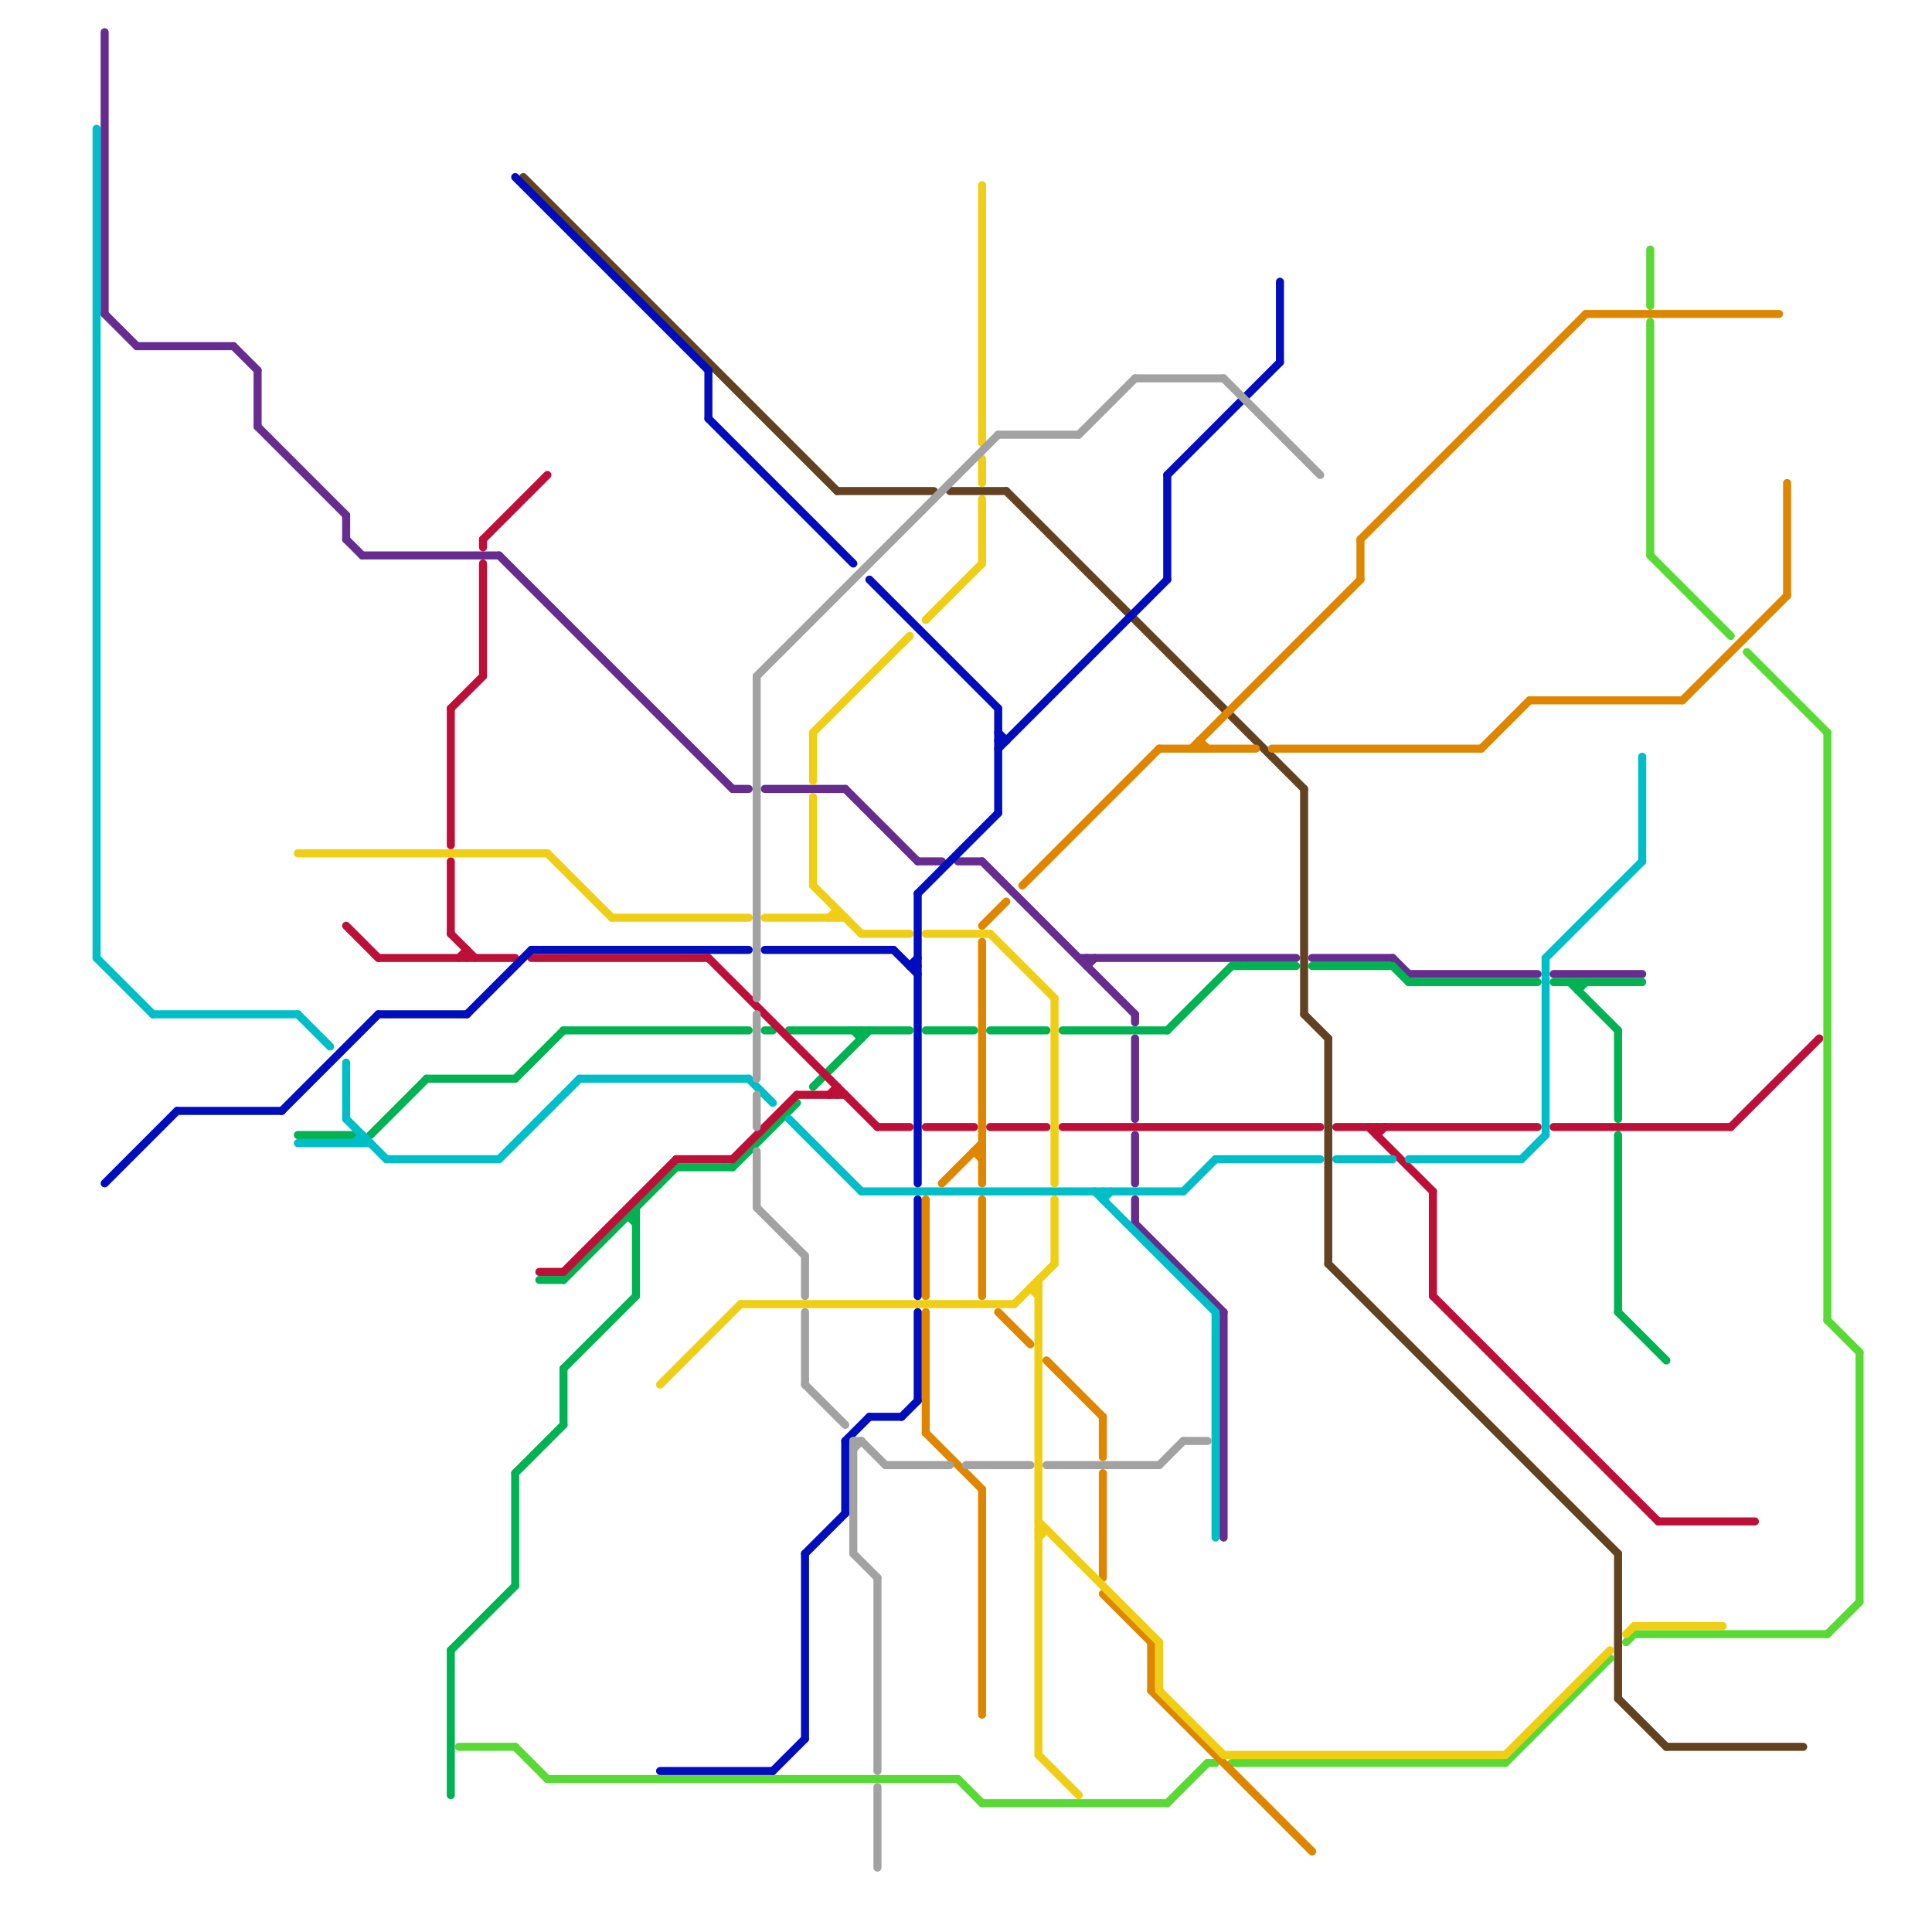 
<svg version="1.1" xmlns="http://www.w3.org/2000/svg" viewBox="0 0 240 240">
<style>line { stroke-width: 1; fill: none; stroke-linecap: round; stroke-linejoin: round; } .c0 { stroke: #634221 } .c1 { stroke: #662c90 } .c2 { stroke: #00b251 } .c3 { stroke: #bd1038 } .c4 { stroke: #00bec8 } .c5 { stroke: #59d936 } .c6 { stroke: #df8600 } .c7 { stroke: #f0ce15 } .c8 { stroke: #000dbd } .c9 { stroke: #a2a2a2 } .w1 { stroke-width: 1; }</style><line class="c0 " x1="118" y1="61" x2="125" y2="61"/><line class="c0 " x1="162" y1="98" x2="162" y2="126"/><line class="c0 " x1="125" y1="61" x2="162" y2="98"/><line class="c0 " x1="201" y1="211" x2="207" y2="217"/><line class="c0 " x1="165" y1="157" x2="201" y2="193"/><line class="c0 " x1="165" y1="129" x2="165" y2="157"/><line class="c0 " x1="65" y1="22" x2="104" y2="61"/><line class="c0 " x1="207" y1="217" x2="224" y2="217"/><line class="c0 " x1="104" y1="61" x2="116" y2="61"/><line class="c0 " x1="162" y1="126" x2="165" y2="129"/><line class="c0 " x1="201" y1="193" x2="201" y2="211"/><line class="c1 " x1="45" y1="69" x2="62" y2="69"/><line class="c1 " x1="173" y1="119" x2="175" y2="121"/><line class="c1 " x1="114" y1="107" x2="117" y2="107"/><line class="c1 " x1="119" y1="107" x2="122" y2="107"/><line class="c1 " x1="163" y1="119" x2="173" y2="119"/><line class="c1 " x1="13" y1="4" x2="13" y2="39"/><line class="c1 " x1="134" y1="119" x2="161" y2="119"/><line class="c1 " x1="62" y1="69" x2="91" y2="98"/><line class="c1 " x1="43" y1="64" x2="43" y2="67"/><line class="c1 " x1="135" y1="119" x2="135" y2="120"/><line class="c1 " x1="193" y1="121" x2="204" y2="121"/><line class="c1 " x1="17" y1="43" x2="29" y2="43"/><line class="c1 " x1="91" y1="98" x2="93" y2="98"/><line class="c1 " x1="32" y1="46" x2="32" y2="53"/><line class="c1 " x1="13" y1="39" x2="17" y2="43"/><line class="c1 " x1="105" y1="98" x2="114" y2="107"/><line class="c1 " x1="29" y1="43" x2="32" y2="46"/><line class="c1 " x1="32" y1="53" x2="43" y2="64"/><line class="c1 " x1="141" y1="126" x2="141" y2="127"/><line class="c1 " x1="141" y1="129" x2="141" y2="139"/><line class="c1 " x1="141" y1="149" x2="141" y2="152"/><line class="c1 " x1="175" y1="121" x2="191" y2="121"/><line class="c1 " x1="43" y1="67" x2="45" y2="69"/><line class="c1 " x1="95" y1="98" x2="105" y2="98"/><line class="c1 " x1="141" y1="152" x2="152" y2="163"/><line class="c1 " x1="152" y1="163" x2="152" y2="191"/><line class="c1 " x1="122" y1="107" x2="141" y2="126"/><line class="c1 " x1="141" y1="141" x2="141" y2="147"/><line class="c1 " x1="135" y1="120" x2="136" y2="119"/><line class="c2 " x1="145" y1="128" x2="153" y2="120"/><line class="c2 " x1="106" y1="128" x2="107" y2="129"/><line class="c2 " x1="95" y1="128" x2="96" y2="128"/><line class="c2 " x1="115" y1="128" x2="121" y2="128"/><line class="c2 " x1="201" y1="141" x2="201" y2="163"/><line class="c2 " x1="79" y1="150" x2="79" y2="161"/><line class="c2 " x1="101" y1="135" x2="108" y2="128"/><line class="c2 " x1="64" y1="183" x2="70" y2="177"/><line class="c2 " x1="64" y1="183" x2="64" y2="197"/><line class="c2 " x1="193" y1="122" x2="204" y2="122"/><line class="c2 " x1="67" y1="159" x2="70" y2="159"/><line class="c2 " x1="98" y1="128" x2="113" y2="128"/><line class="c2 " x1="132" y1="128" x2="145" y2="128"/><line class="c2 " x1="70" y1="159" x2="84" y2="145"/><line class="c2 " x1="123" y1="128" x2="130" y2="128"/><line class="c2 " x1="196" y1="123" x2="197" y2="122"/><line class="c2 " x1="173" y1="120" x2="175" y2="122"/><line class="c2 " x1="175" y1="122" x2="191" y2="122"/><line class="c2 " x1="78" y1="151" x2="79" y2="152"/><line class="c2 " x1="64" y1="134" x2="70" y2="128"/><line class="c2 " x1="153" y1="120" x2="161" y2="120"/><line class="c2 " x1="163" y1="120" x2="173" y2="120"/><line class="c2 " x1="84" y1="145" x2="91" y2="145"/><line class="c2 " x1="70" y1="128" x2="93" y2="128"/><line class="c2 " x1="201" y1="163" x2="207" y2="169"/><line class="c2 " x1="70" y1="170" x2="70" y2="177"/><line class="c2 " x1="37" y1="141" x2="44" y2="141"/><line class="c2 " x1="91" y1="145" x2="99" y2="137"/><line class="c2 " x1="53" y1="134" x2="64" y2="134"/><line class="c2 " x1="70" y1="170" x2="79" y2="161"/><line class="c2 " x1="78" y1="151" x2="79" y2="151"/><line class="c2 " x1="196" y1="122" x2="196" y2="123"/><line class="c2 " x1="195" y1="122" x2="201" y2="128"/><line class="c2 " x1="46" y1="141" x2="53" y2="134"/><line class="c2 " x1="56" y1="205" x2="56" y2="223"/><line class="c2 " x1="56" y1="205" x2="64" y2="197"/><line class="c2 " x1="107" y1="128" x2="107" y2="129"/><line class="c2 " x1="201" y1="128" x2="201" y2="139"/><line class="c3 " x1="58" y1="118" x2="58" y2="119"/><line class="c3 " x1="171" y1="141" x2="172" y2="140"/><line class="c3 " x1="70" y1="158" x2="84" y2="144"/><line class="c3 " x1="178" y1="148" x2="178" y2="161"/><line class="c3 " x1="103" y1="136" x2="104" y2="135"/><line class="c3 " x1="109" y1="140" x2="113" y2="140"/><line class="c3 " x1="170" y1="140" x2="178" y2="148"/><line class="c3 " x1="43" y1="115" x2="47" y2="119"/><line class="c3 " x1="56" y1="116" x2="59" y2="119"/><line class="c3 " x1="166" y1="140" x2="191" y2="140"/><line class="c3 " x1="115" y1="140" x2="121" y2="140"/><line class="c3 " x1="60" y1="67" x2="60" y2="68"/><line class="c3 " x1="88" y1="119" x2="109" y2="140"/><line class="c3 " x1="178" y1="161" x2="206" y2="189"/><line class="c3 " x1="91" y1="144" x2="99" y2="136"/><line class="c3 " x1="66" y1="119" x2="88" y2="119"/><line class="c3 " x1="67" y1="158" x2="70" y2="158"/><line class="c3 " x1="123" y1="140" x2="130" y2="140"/><line class="c3 " x1="56" y1="107" x2="56" y2="116"/><line class="c3 " x1="171" y1="140" x2="171" y2="141"/><line class="c3 " x1="60" y1="67" x2="68" y2="59"/><line class="c3 " x1="99" y1="136" x2="105" y2="136"/><line class="c3 " x1="104" y1="135" x2="104" y2="136"/><line class="c3 " x1="132" y1="140" x2="164" y2="140"/><line class="c3 " x1="206" y1="189" x2="218" y2="189"/><line class="c3 " x1="57" y1="119" x2="58" y2="118"/><line class="c3 " x1="193" y1="140" x2="215" y2="140"/><line class="c3 " x1="84" y1="144" x2="91" y2="144"/><line class="c3 " x1="47" y1="119" x2="64" y2="119"/><line class="c3 " x1="56" y1="88" x2="56" y2="105"/><line class="c3 " x1="215" y1="140" x2="226" y2="129"/><line class="c3 " x1="60" y1="70" x2="60" y2="84"/><line class="c3 " x1="56" y1="88" x2="60" y2="84"/><line class="c4 " x1="19" y1="126" x2="37" y2="126"/><line class="c4 " x1="45" y1="141" x2="45" y2="142"/><line class="c4 " x1="137" y1="148" x2="137" y2="149"/><line class="c4 " x1="107" y1="148" x2="147" y2="148"/><line class="c4 " x1="43" y1="132" x2="43" y2="139"/><line class="c4 " x1="62" y1="144" x2="72" y2="134"/><line class="c4 " x1="72" y1="134" x2="93" y2="134"/><line class="c4 " x1="192" y1="119" x2="192" y2="141"/><line class="c4 " x1="12" y1="16" x2="12" y2="119"/><line class="c4 " x1="48" y1="144" x2="62" y2="144"/><line class="c4 " x1="136" y1="148" x2="151" y2="163"/><line class="c4 " x1="175" y1="144" x2="189" y2="144"/><line class="c4 " x1="37" y1="142" x2="46" y2="142"/><line class="c4 " x1="93" y1="134" x2="96" y2="137"/><line class="c4 " x1="37" y1="126" x2="41" y2="130"/><line class="c4 " x1="151" y1="163" x2="151" y2="191"/><line class="c4 " x1="166" y1="144" x2="173" y2="144"/><line class="c4 " x1="137" y1="149" x2="138" y2="148"/><line class="c4 " x1="44" y1="142" x2="45" y2="141"/><line class="c4 " x1="151" y1="144" x2="164" y2="144"/><line class="c4 " x1="204" y1="94" x2="204" y2="107"/><line class="c4 " x1="43" y1="139" x2="48" y2="144"/><line class="c4 " x1="189" y1="144" x2="192" y2="141"/><line class="c4 " x1="12" y1="119" x2="19" y2="126"/><line class="c4 " x1="147" y1="148" x2="151" y2="144"/><line class="c4 " x1="98" y1="139" x2="107" y2="148"/><line class="c4 " x1="192" y1="119" x2="204" y2="107"/><line class="c5 " x1="64" y1="217" x2="68" y2="221"/><line class="c5 " x1="227" y1="164" x2="231" y2="168"/><line class="c5 " x1="122" y1="224" x2="145" y2="224"/><line class="c5 " x1="217" y1="81" x2="227" y2="91"/><line class="c5 " x1="153" y1="219" x2="187" y2="219"/><line class="c5 " x1="119" y1="221" x2="122" y2="224"/><line class="c5 " x1="203" y1="203" x2="227" y2="203"/><line class="c5 " x1="145" y1="224" x2="150" y2="219"/><line class="c5 " x1="227" y1="203" x2="231" y2="199"/><line class="c5 " x1="150" y1="219" x2="151" y2="219"/><line class="c5 " x1="202" y1="204" x2="203" y2="203"/><line class="c5 " x1="57" y1="217" x2="64" y2="217"/><line class="c5 " x1="227" y1="91" x2="227" y2="164"/><line class="c5 " x1="205" y1="31" x2="205" y2="38"/><line class="c5 " x1="187" y1="219" x2="200" y2="206"/><line class="c5 " x1="231" y1="168" x2="231" y2="199"/><line class="c5 " x1="68" y1="221" x2="119" y2="221"/><line class="c5 " x1="205" y1="40" x2="205" y2="69"/><line class="c5 " x1="205" y1="69" x2="215" y2="79"/><line class="c6 " x1="190" y1="87" x2="209" y2="87"/><line class="c6 " x1="130" y1="169" x2="137" y2="176"/><line class="c6 " x1="143" y1="210" x2="163" y2="230"/><line class="c6 " x1="197" y1="39" x2="221" y2="39"/><line class="c6 " x1="149" y1="92" x2="149" y2="93"/><line class="c6 " x1="148" y1="93" x2="169" y2="72"/><line class="c6 " x1="169" y1="67" x2="197" y2="39"/><line class="c6 " x1="137" y1="198" x2="143" y2="204"/><line class="c6 " x1="158" y1="93" x2="184" y2="93"/><line class="c6 " x1="122" y1="149" x2="122" y2="161"/><line class="c6 " x1="115" y1="149" x2="115" y2="161"/><line class="c6 " x1="121" y1="143" x2="122" y2="144"/><line class="c6 " x1="124" y1="163" x2="128" y2="167"/><line class="c6 " x1="209" y1="87" x2="222" y2="74"/><line class="c6 " x1="127" y1="110" x2="144" y2="93"/><line class="c6 " x1="137" y1="176" x2="137" y2="181"/><line class="c6 " x1="143" y1="204" x2="143" y2="210"/><line class="c6 " x1="121" y1="143" x2="122" y2="143"/><line class="c6 " x1="184" y1="93" x2="190" y2="87"/><line class="c6 " x1="137" y1="183" x2="137" y2="196"/><line class="c6 " x1="149" y1="92" x2="150" y2="93"/><line class="c6 " x1="222" y1="60" x2="222" y2="74"/><line class="c6 " x1="122" y1="185" x2="122" y2="213"/><line class="c6 " x1="122" y1="117" x2="122" y2="147"/><line class="c6 " x1="117" y1="147" x2="122" y2="142"/><line class="c6 " x1="115" y1="178" x2="122" y2="185"/><line class="c6 " x1="122" y1="115" x2="125" y2="112"/><line class="c6 " x1="169" y1="67" x2="169" y2="72"/><line class="c6 " x1="115" y1="163" x2="115" y2="178"/><line class="c6 " x1="144" y1="93" x2="156" y2="93"/><line class="c7 " x1="144" y1="204" x2="144" y2="210"/><line class="c7 " x1="37" y1="106" x2="68" y2="106"/><line class="c7 " x1="103" y1="114" x2="104" y2="113"/><line class="c7 " x1="115" y1="77" x2="122" y2="70"/><line class="c7 " x1="128" y1="160" x2="129" y2="160"/><line class="c7 " x1="131" y1="124" x2="131" y2="147"/><line class="c7 " x1="129" y1="218" x2="134" y2="223"/><line class="c7 " x1="123" y1="116" x2="131" y2="124"/><line class="c7 " x1="129" y1="189" x2="144" y2="204"/><line class="c7 " x1="144" y1="210" x2="152" y2="218"/><line class="c7 " x1="129" y1="190" x2="130" y2="190"/><line class="c7 " x1="82" y1="172" x2="92" y2="162"/><line class="c7 " x1="107" y1="116" x2="113" y2="116"/><line class="c7 " x1="68" y1="106" x2="76" y2="114"/><line class="c7 " x1="101" y1="91" x2="101" y2="97"/><line class="c7 " x1="187" y1="218" x2="200" y2="205"/><line class="c7 " x1="101" y1="99" x2="101" y2="110"/><line class="c7 " x1="122" y1="23" x2="122" y2="55"/><line class="c7 " x1="131" y1="149" x2="131" y2="157"/><line class="c7 " x1="126" y1="162" x2="131" y2="157"/><line class="c7 " x1="101" y1="110" x2="107" y2="116"/><line class="c7 " x1="152" y1="218" x2="187" y2="218"/><line class="c7 " x1="122" y1="62" x2="122" y2="70"/><line class="c7 " x1="203" y1="202" x2="214" y2="202"/><line class="c7 " x1="129" y1="159" x2="129" y2="218"/><line class="c7 " x1="76" y1="114" x2="93" y2="114"/><line class="c7 " x1="202" y1="203" x2="203" y2="202"/><line class="c7 " x1="128" y1="160" x2="129" y2="161"/><line class="c7 " x1="101" y1="91" x2="113" y2="79"/><line class="c7 " x1="104" y1="113" x2="104" y2="114"/><line class="c7 " x1="95" y1="114" x2="105" y2="114"/><line class="c7 " x1="115" y1="116" x2="123" y2="116"/><line class="c7 " x1="129" y1="191" x2="130" y2="190"/><line class="c7 " x1="92" y1="162" x2="126" y2="162"/><line class="c7 " x1="122" y1="57" x2="122" y2="60"/><line class="c8 " x1="124" y1="92" x2="125" y2="92"/><line class="c8 " x1="124" y1="88" x2="124" y2="101"/><line class="c8 " x1="88" y1="46" x2="88" y2="52"/><line class="c8 " x1="145" y1="59" x2="159" y2="45"/><line class="c8 " x1="114" y1="111" x2="124" y2="101"/><line class="c8 " x1="58" y1="126" x2="66" y2="118"/><line class="c8 " x1="108" y1="72" x2="124" y2="88"/><line class="c8 " x1="108" y1="176" x2="112" y2="176"/><line class="c8 " x1="82" y1="220" x2="96" y2="220"/><line class="c8 " x1="105" y1="179" x2="105" y2="188"/><line class="c8 " x1="13" y1="147" x2="22" y2="138"/><line class="c8 " x1="88" y1="52" x2="106" y2="70"/><line class="c8 " x1="113" y1="120" x2="114" y2="120"/><line class="c8 " x1="112" y1="176" x2="114" y2="174"/><line class="c8 " x1="95" y1="118" x2="111" y2="118"/><line class="c8 " x1="114" y1="163" x2="114" y2="174"/><line class="c8 " x1="22" y1="138" x2="35" y2="138"/><line class="c8 " x1="124" y1="93" x2="145" y2="72"/><line class="c8 " x1="96" y1="220" x2="100" y2="216"/><line class="c8 " x1="159" y1="35" x2="159" y2="45"/><line class="c8 " x1="66" y1="118" x2="93" y2="118"/><line class="c8 " x1="64" y1="22" x2="88" y2="46"/><line class="c8 " x1="105" y1="179" x2="108" y2="176"/><line class="c8 " x1="114" y1="111" x2="114" y2="147"/><line class="c8 " x1="145" y1="59" x2="145" y2="72"/><line class="c8 " x1="35" y1="138" x2="47" y2="126"/><line class="c8 " x1="124" y1="91" x2="125" y2="92"/><line class="c8 " x1="113" y1="120" x2="114" y2="119"/><line class="c8 " x1="47" y1="126" x2="58" y2="126"/><line class="c8 " x1="111" y1="118" x2="114" y2="121"/><line class="c8 " x1="100" y1="193" x2="105" y2="188"/><line class="c8 " x1="114" y1="149" x2="114" y2="161"/><line class="c8 " x1="100" y1="193" x2="100" y2="216"/><line class="c9 " x1="147" y1="179" x2="150" y2="179"/><line class="c9 " x1="106" y1="179" x2="107" y2="179"/><line class="c9 " x1="94" y1="150" x2="100" y2="156"/><line class="c9 " x1="100" y1="172" x2="105" y2="177"/><line class="c9 " x1="109" y1="196" x2="109" y2="220"/><line class="c9 " x1="141" y1="47" x2="152" y2="47"/><line class="c9 " x1="106" y1="193" x2="109" y2="196"/><line class="c9 " x1="94" y1="143" x2="94" y2="150"/><line class="c9 " x1="144" y1="182" x2="147" y2="179"/><line class="c9 " x1="120" y1="182" x2="128" y2="182"/><line class="c9 " x1="94" y1="136" x2="94" y2="140"/><line class="c9 " x1="94" y1="84" x2="94" y2="124"/><line class="c9 " x1="134" y1="54" x2="141" y2="47"/><line class="c9 " x1="124" y1="54" x2="134" y2="54"/><line class="c9 " x1="130" y1="182" x2="144" y2="182"/><line class="c9 " x1="94" y1="126" x2="94" y2="134"/><line class="c9 " x1="106" y1="180" x2="107" y2="179"/><line class="c9 " x1="152" y1="47" x2="164" y2="59"/><line class="c9 " x1="100" y1="163" x2="100" y2="172"/><line class="c9 " x1="94" y1="84" x2="124" y2="54"/><line class="c9 " x1="106" y1="179" x2="106" y2="193"/><line class="c9 " x1="100" y1="156" x2="100" y2="161"/><line class="c9 " x1="107" y1="179" x2="110" y2="182"/><line class="c9 " x1="110" y1="182" x2="118" y2="182"/><line class="c9 " x1="109" y1="222" x2="109" y2="232"/>


</svg>

